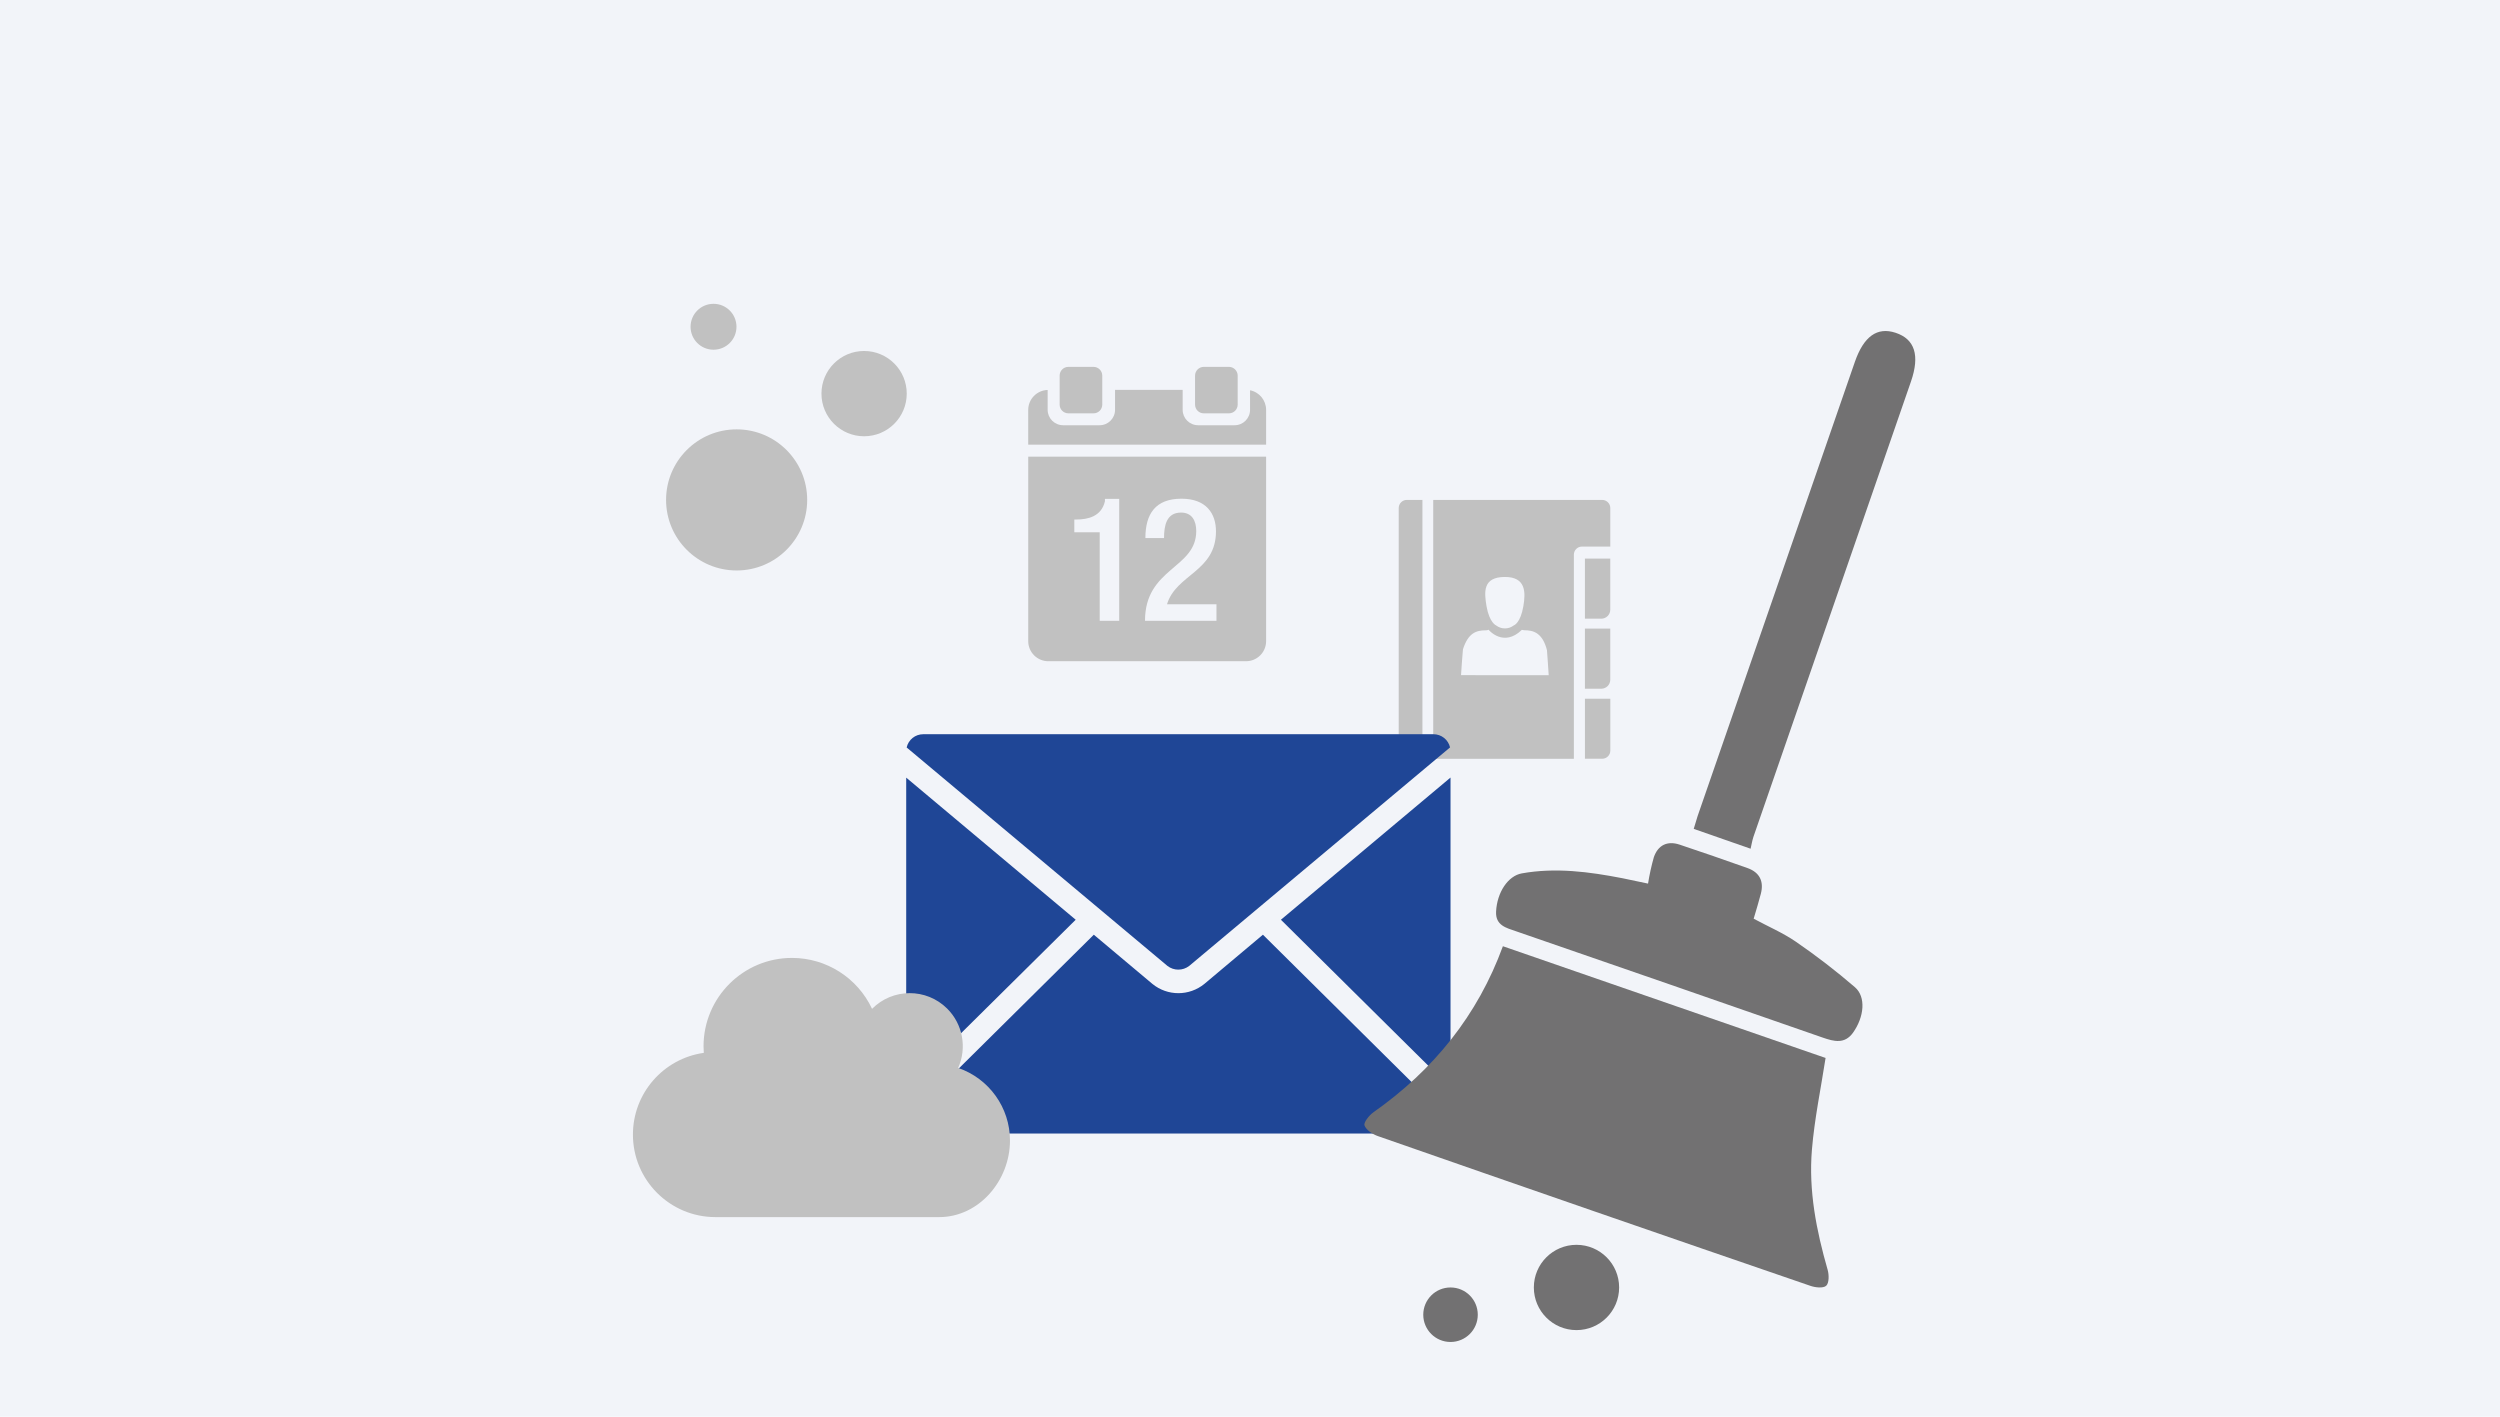 <?xml version="1.0" encoding="UTF-8"?><svg xmlns="http://www.w3.org/2000/svg" width="300" height="170" xmlns:xlink="http://www.w3.org/1999/xlink" viewBox="0 0 300 170"><defs><style>.cls-1,.cls-2,.cls-3,.cls-4,.cls-5{stroke-width:0px;}.cls-1,.cls-4{fill:#c1c1c1;}.cls-2{fill:#1f4696;}.cls-3{fill:#727172;}.cls-4{fill-rule:evenodd;}.cls-5{fill:#f2f4f9;}</style><symbol id="TIPP_GRAFIK_3" viewBox="0 0 319.575 248.132"><path class="cls-4" d="m98.663,23.312v-6.716c.003-1.114.905-2.016,2.019-2.019h5.819c1.111.009,2.01.907,2.019,2.019v6.716c-.003,1.113-.906,2.013-2.019,2.013h-5.819c-1.113,0-2.016-.9-2.019-2.013Z"/><path class="cls-4" d="m129.972,23.312v-6.716c.009-1.111.907-2.01,2.019-2.019h5.819c1.111.009,2.01.907,2.019,2.019v6.716c-.003,1.113-.906,2.013-2.019,2.013h-5.819c-1.113,0-2.016-.9-2.019-2.013Z"/><path class="cls-4" d="m146.402,24.528v8.042h-55.005v-8.042c.011-2.497,1.998-4.535,4.494-4.609v4.609c.012,1.956,1.597,3.539,3.553,3.548h8.482c1.956-.009,3.539-1.592,3.548-3.548v-4.631h15.632v4.631c.012,1.956,1.597,3.539,3.553,3.548h8.482c1.956-.009,3.539-1.592,3.548-3.548v-4.538c2.162.433,3.716,2.333,3.713,4.538Z"/><path class="cls-4" d="m146.402,35.342v42.672c-.009,2.551-2.075,4.617-4.626,4.626h-45.747c-2.552-.009-4.619-2.074-4.631-4.626v-42.672h55.005Zm-33.965,37.975v-28.212s-3.3,0-3.3,0v.55c-.825,3.531-3.938,4.219-6.644,4.219h-.434s0,2.954,0,2.954h5.869v20.467s4.538,0,4.538,0l-.028.022Zm22.486-.022v-3.823s-11.435,0-11.435,0c2.107-6.969,11.32-7.519,11.32-16.87,0-4.103-2.244-7.541-7.976-7.541-6.029,0-8.344,3.531-8.344,9.098h4.312c0-2.866.55-5.891,3.938-5.891,2.525,0,3.509,1.903,3.509,4.263,0,8.757-11.848,8.46-11.848,20.764h16.501s.022,0,.022,0Z"/><path class="cls-1" d="m220.116,58.91h5.861v11.816c-.002,1.147-.93,2.076-2.077,2.081h-3.785v-13.898Zm0,16.192h5.861v11.816c-.002,1.147-.93,2.076-2.077,2.081h-3.785v-13.898Zm.004,30.103v-13.898h5.87v12.008c-.002,1.033-.839,1.87-1.872,1.872h-4.003s.004.018.004.018Zm-41.186-59.864h3.611v59.864h-3.611c-.002,0-.003,0-.004,0-1.036-.005-1.873-.849-1.868-1.886v-56.106c.002-1.033.839-1.87,1.872-1.872Z"/><path class="cls-1" d="m225.982,47.214v8.917h-6.551s0,0,0,0c-1.034,0-1.872.838-1.872,1.872v47.203h-32.518v-59.864h39.064c1.034.002,1.872.839,1.877,1.872Zm-28.622,22.703c.676,3.847,2.224,4.447,2.224,4.447,1.202.919,2.871.919,4.074,0,.093-.031,1.565-.578,2.224-4.447.556-3.247.569-6.76-4.247-6.76-5.203,0-4.803,3.513-4.274,6.76Zm14.378,15.948s-.347-5.381-.4-5.781c-1.05-4.109-3.238-4.607-5.23-4.607-.293,0-.543-.12-.569-.093-4.287,4.149-7.72-.04-7.72-.04,0,0-.12.147-.565.147-2.326,0-4.114.631-5.337,4.376-.076.4-.445,5.995-.445,5.995l20.266.004Z"/><circle class="cls-1" cx="23.978" cy="45.342" r="16.314"/><circle class="cls-1" cx="53.45" cy="20.768" r="9.86"/><circle class="cls-1" cx="18.635" cy="5.308" r="5.308"/><circle class="cls-3" cx="218.165" cy="227.435" r="9.86"/><circle class="cls-3" cx="189.039" cy="233.737" r="6.302"/><path class="cls-2" d="m128.628,153.081l60.304-50.516c-.413-1.784-2.001-3.047-3.832-3.049h-117.977c-1.838-.002-3.432,1.273-3.832,3.067l60.286,50.498c1.484,1.157,3.565,1.157,5.05,0Zm-65.443,28.121v-71.648s39.189,32.859,39.189,32.859l-39.189,38.789Zm125.854-71.666v71.72s-39.216-38.843-39.216-38.843l39.216-32.877Zm-121.915,82.273c-1.834-.018-3.413-1.296-3.814-3.085l43.252-42.852,13.54,11.371c3.498,2.864,8.53,2.864,12.029,0l13.531-11.371,43.297,42.906c-.41,1.792-2.002,3.064-3.841,3.067h-117.977s-.018-.036-.018-.036Z"/><path class="cls-3" d="m171.232,186.918c-.996.702-2.329,2.356-2.08,3.049.391,1.076,1.885,2.054,3.121,2.48,33.286,11.623,66.593,23.154,99.92,34.593,1.156.418,3.023.622,3.707,0s.676-2.525.338-3.681c-2.623-9.122-4.428-18.341-3.636-27.792.596-7.166,2.089-14.252,3.156-21.195l-74.609-25.836c-5.814,15.932-16.012,28.592-29.916,38.38Z"/><path class="cls-3" d="m228.78,132.811c-7.699-1.494-15.416-2.516-23.249-1.12-3.209.569-5.743,4.401-5.957,8.846-.151,3.201,2.347,3.752,4.596,4.534,23.655,8.162,47.297,16.358,70.928,24.591,2.614.907,5.068,1.547,6.997-1.12,2.605-3.663,3.049-8.286.445-10.535-4.35-3.743-8.9-7.248-13.629-10.5-3.041-2.089-6.49-3.556-9.78-5.334.605-2.089,1.191-3.921,1.663-5.779.738-2.854-.284-4.925-3.067-5.921-5.219-1.876-10.464-3.654-15.736-5.432-2.827-.933-4.97.116-5.939,2.907-.566,2.008-1.014,4.047-1.343,6.108-2.667-.56-4.303-.925-5.93-1.245Z"/><path class="cls-3" d="m259.052,123.316c12.15-35.117,24.301-70.235,36.451-105.352,2.089-6.054.889-9.797-3.556-11.264-4.25-1.405-7.37.818-9.424,6.748-12.127,35.005-24.247,70.013-36.362,105.023-.338,1.049-.631,2.107-.889,2.934l13.149,4.588c.213-.907.356-1.823.631-2.676Z"/><path class="cls-4" d="m16.386,173.187C6.995,174.529.015,182.564,0,192.051c-.017,10.541,8.515,19.099,19.055,19.116h51.767c9.159,0,16.358-8.415,16.358-17.719.001-7.578-4.816-14.317-11.985-16.771,2.093-4.664,1.076-10.136-2.553-13.736-4.811-4.772-12.58-4.741-17.352.07-3.359-7.17-10.555-11.757-18.473-11.773-11.292-.024-20.466,9.111-20.49,20.403,0,.518.023,1.035.058,1.547Z"/></symbol></defs><g id="Ebene_1"><rect class="cls-5" width="300" height="170"/></g><g id="Ebene_2"><use width="319.575" height="248.132" transform="translate(75.951 36.457) scale(.519)" xlink:href="#TIPP_GRAFIK_3"/></g></svg>